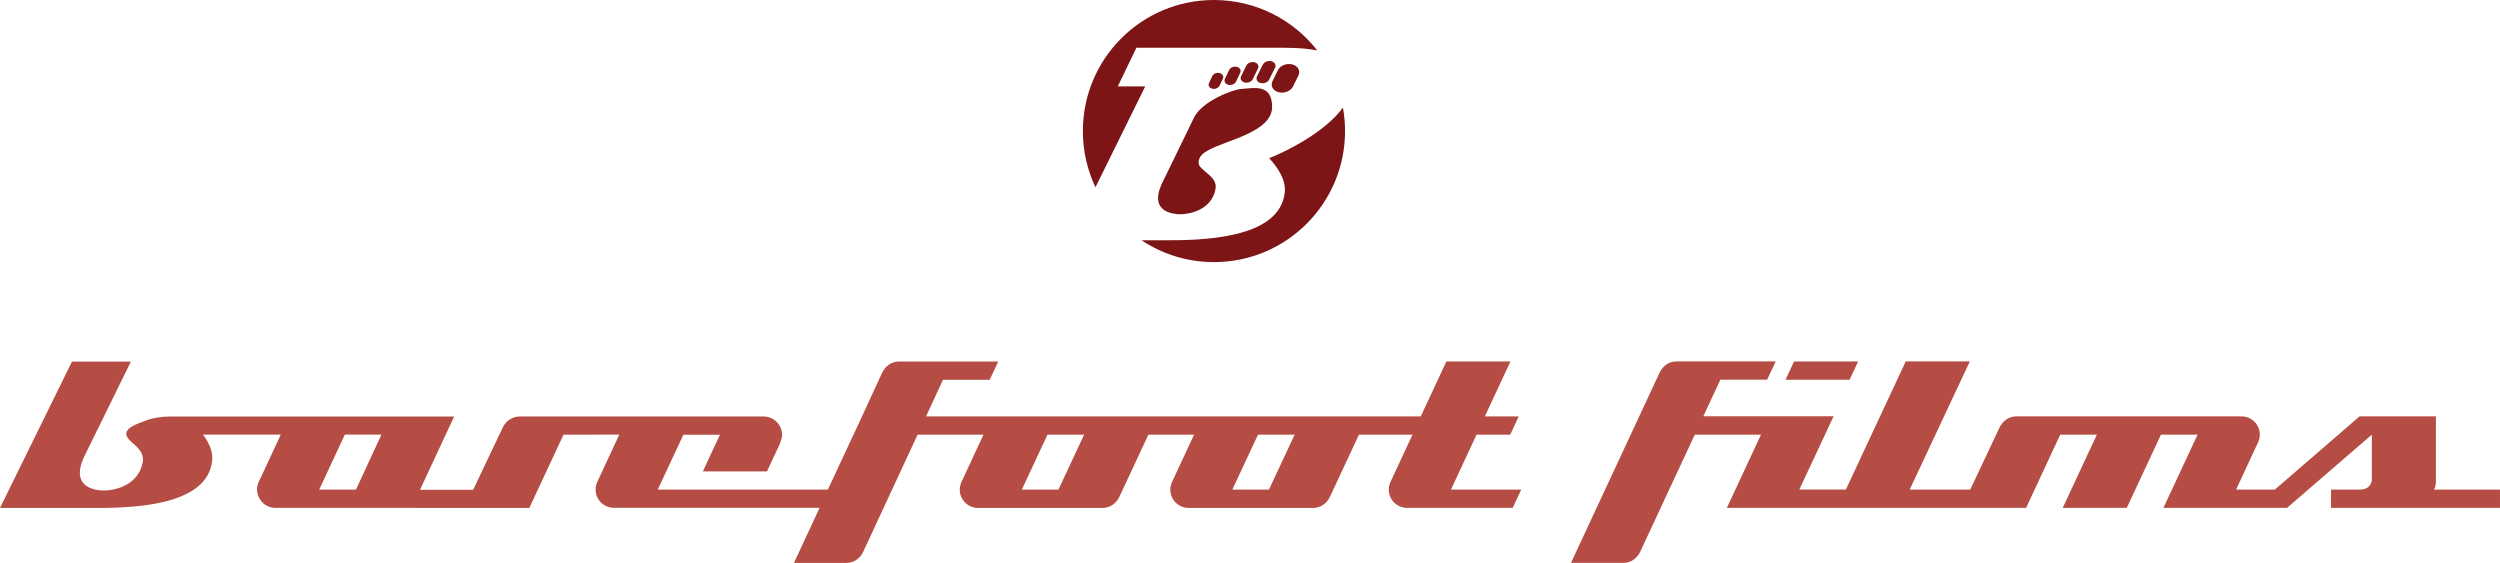 <?xml version="1.0" encoding="UTF-8"?>
<svg xmlns="http://www.w3.org/2000/svg" id="Ebene_1" data-name="Ebene 1" viewBox="0 0 387.05 87.15">
  <defs>
    <style>
      .cls-1 {
        fill-rule: evenodd;
      }

      .cls-1, .cls-2 {
        fill: #7d1416;
      }

      .cls-1, .cls-2, .cls-3 {
        stroke-width: 0px;
      }

      .cls-3 {
        fill: #b54d44;
      }
    </style>
  </defs>
  <g>
    <polygon class="cls-3" points="287.68 55.96 282.72 55.96 277.76 55.96 276.43 58.79 286.35 58.79 287.68 55.96"></polygon>
    <path class="cls-3" d="M228.56,67.3h5.25s1.32-2.83,1.32-2.83h-5.25l3.97-8.51h-9.92l-3.97,8.51h-76.59s2.62-5.67,2.62-5.67h7.23l1.33-2.83h-15.36c-1.11,0-2.08.64-2.6,1.7l-3.14,6.81-5.28,11.32h-26.34l3.97-8.5h3.96s1.71,0,1.71,0l-1.34,2.85-1.31,2.83h9.92s2.03-4.34,2.03-4.34c.19-.53.31-.99.31-1.33,0-1.54-1.29-2.83-2.83-2.83h-14.08s-5.47,0-5.47,0h-18.26c-1.12,0-2.12.69-2.6,1.7l-4.59,9.65h-8.23l5.29-11.34h-4.47s-39.74,0-39.74,0c-.98,0-2.44.19-3.46.6-.99.4-3.09.98-3.09,2.07,0,1.35,3.02,2.09,2.53,4.49-.76,3.73-4.74,4.33-6.11,4.29-.87-.02-5.19-.27-2.99-5.13l7.28-14.83h-9.12L0,78.64h14.41c5.14,0,17.85,0,18.45-7.46.11-1.35-.57-2.74-1.43-3.9h12.04l-.39.85-3.09,6.63c-.12.32-.19.66-.19,1.03,0,.16.01.31.04.47.11.62.41,1.18.99,1.72.49.41,1.12.65,1.81.65h4.62s.86,0,.86,0h10.01s.17,0,.17,0h.28s23.37.01,23.37.01l5.29-11.34,8.64-.02-3.48,7.48c-.12.32-.19.66-.19,1.03,0,.81.34,1.55.89,2.06.51.48,1.19.77,1.94.77h5.48s5.67,0,5.67,0h4.35s3.77,0,3.77,0h12.58s-3.97,8.53-3.97,8.53h8.11c1.11,0,2.08-.64,2.6-1.7l8.43-18.15h10.2s-3.48,7.48-3.48,7.48c-.12.32-.19.66-.19,1.03,0,1.57,1.27,2.83,2.84,2.83h19.26c1.12,0,2.08-.64,2.6-1.7l4.5-9.64h7.07l-3.48,7.48c-.12.32-.19.66-.19,1.03,0,1.57,1.27,2.83,2.84,2.83h19.26c1.12,0,2.08-.64,2.6-1.7l4.5-9.64h8.29s-3.48,7.47-3.48,7.47c-.12.32-.19.66-.19,1.03,0,1.57,1.27,2.83,2.83,2.83h16.35l1.33-2.83h-10.88l3.96-8.51ZM55.11,75.8h-5.69l3.97-8.52h3.96s1.71,0,1.71,0l-3.95,8.52ZM163.87,75.8h-5.67s3.97-8.5,3.97-8.5h5.67l-3.97,8.5ZM196.46,75.8h-5.67s3.97-8.5,3.97-8.5h5.67s-3.97,8.5-3.97,8.5Z"></path>
    <path class="cls-3" d="M365.42,75.8h-4.53v2.83h0s26.16,0,26.16,0v-2.83h-10.21s0,0,0,0c.17-.36.26-.71.29-1.03,0-.12,0-10.31,0-10.31h-11.82l-13.12,11.34h-6l3.48-7.48c.12-.32.19-.66.19-1.03,0-1.57-1.27-2.83-2.83-2.83h-34.85c-1.11,0-2.08.64-2.6,1.7l-4.55,9.64h-9.37l9.31-19.85h-9.92l-9.27,19.84h-7.21s5.31-11.34,5.31-11.34h-20.17l2.64-5.67h7.24l1.33-2.83h-15.36c-1.11,0-2.08.64-2.6,1.7l-13.74,29.49h8.11c1.11,0,2.08-.64,2.6-1.7l8.46-18.15h10.25s-5.29,11.34-5.29,11.34h46.33l5.29-11.34h5.67s-5.29,11.34-5.29,11.34h9.92l5.29-11.34h5.67s-5.29,11.34-5.29,11.34h19.14l13.13-11.34v6.81s0,.19,0,.19c-.1.94-.75,1.5-1.79,1.5Z"></path>
  </g>
  <g id="BALL">
    <path class="cls-2" d="M207.91,16.65c.21,1.18.33,2.4.33,3.64,0,11.21-9.08,20.29-20.29,20.29-4.15,0-8-1.24-11.21-3.38h3.47c5.21,0,18.11,0,18.71-7.57.15-1.86-1.18-3.8-2.43-5.14,2.73-1.07,8.74-4.09,11.43-7.85h0ZM167.65,20.29c0-11.21,9.08-20.29,20.29-20.29,6.5,0,12.29,3.06,16,7.81-2.29-.46-4.91-.42-6.93-.42h-21.07l-2.89,5.99h4.25s-7.7,15.61-7.7,15.61c-1.25-2.63-1.95-5.58-1.95-8.69h0Z"></path>
    <path class="cls-2" d="M179.86,28.47c-2.02,4.45,1.94,4.67,2.74,4.7,1.25.04,4.97-.5,5.59-3.93.37-2.03-2.63-2.82-2.63-4.05,0-1,.79-1.54,1.55-1.96,2.75-1.54,9.84-2.78,9.84-6.69,0-3.71-3.01-2.85-4.76-2.77-1.18.05-6.08,1.84-7.34,4.45-2.85,5.9-4.99,10.25-4.99,10.25h0Z"></path>
    <path class="cls-1" d="M195.52,10.01c.21-.43.8-.66,1.32-.53h0c.52.13.77.59.56,1.02l-.91,1.82c-.21.43-.8.66-1.32.53h0c-.52-.13-.77-.59-.57-1.02l.91-1.82h0Z"></path>
    <path class="cls-1" d="M187.69,11.77c.18-.37.69-.57,1.14-.46h0c.45.12.67.51.49.88l-.51,1.08c-.18.37-.69.57-1.14.46h0c-.45-.12-.67-.51-.49-.88l.51-1.08h0Z"></path>
    <path class="cls-1" d="M190.3,10.83c.19-.39.72-.6,1.2-.48h0c.47.12.7.53.51.92l-.65,1.37c-.19.39-.72.6-1.2.48h0c-.47-.12-.7-.53-.51-.92l.65-1.37h0Z"></path>
    <path class="cls-1" d="M192.96,10.15c.2-.41.76-.63,1.26-.51h0c.5.13.74.56.54.97l-.81,1.65c-.2.41-.76.63-1.26.51h0c-.5-.13-.74-.56-.54-.97l.81-1.65h0Z"></path>
    <path class="cls-1" d="M197.84,10.87c.35-.72,1.35-1.12,2.23-.9h0c.88.23,1.31.99.95,1.72l-.83,1.69c-.35.72-1.35,1.12-2.23.9h0c-.88-.23-1.31-.99-.95-1.72l.83-1.69h0Z"></path>
  </g>
</svg>
